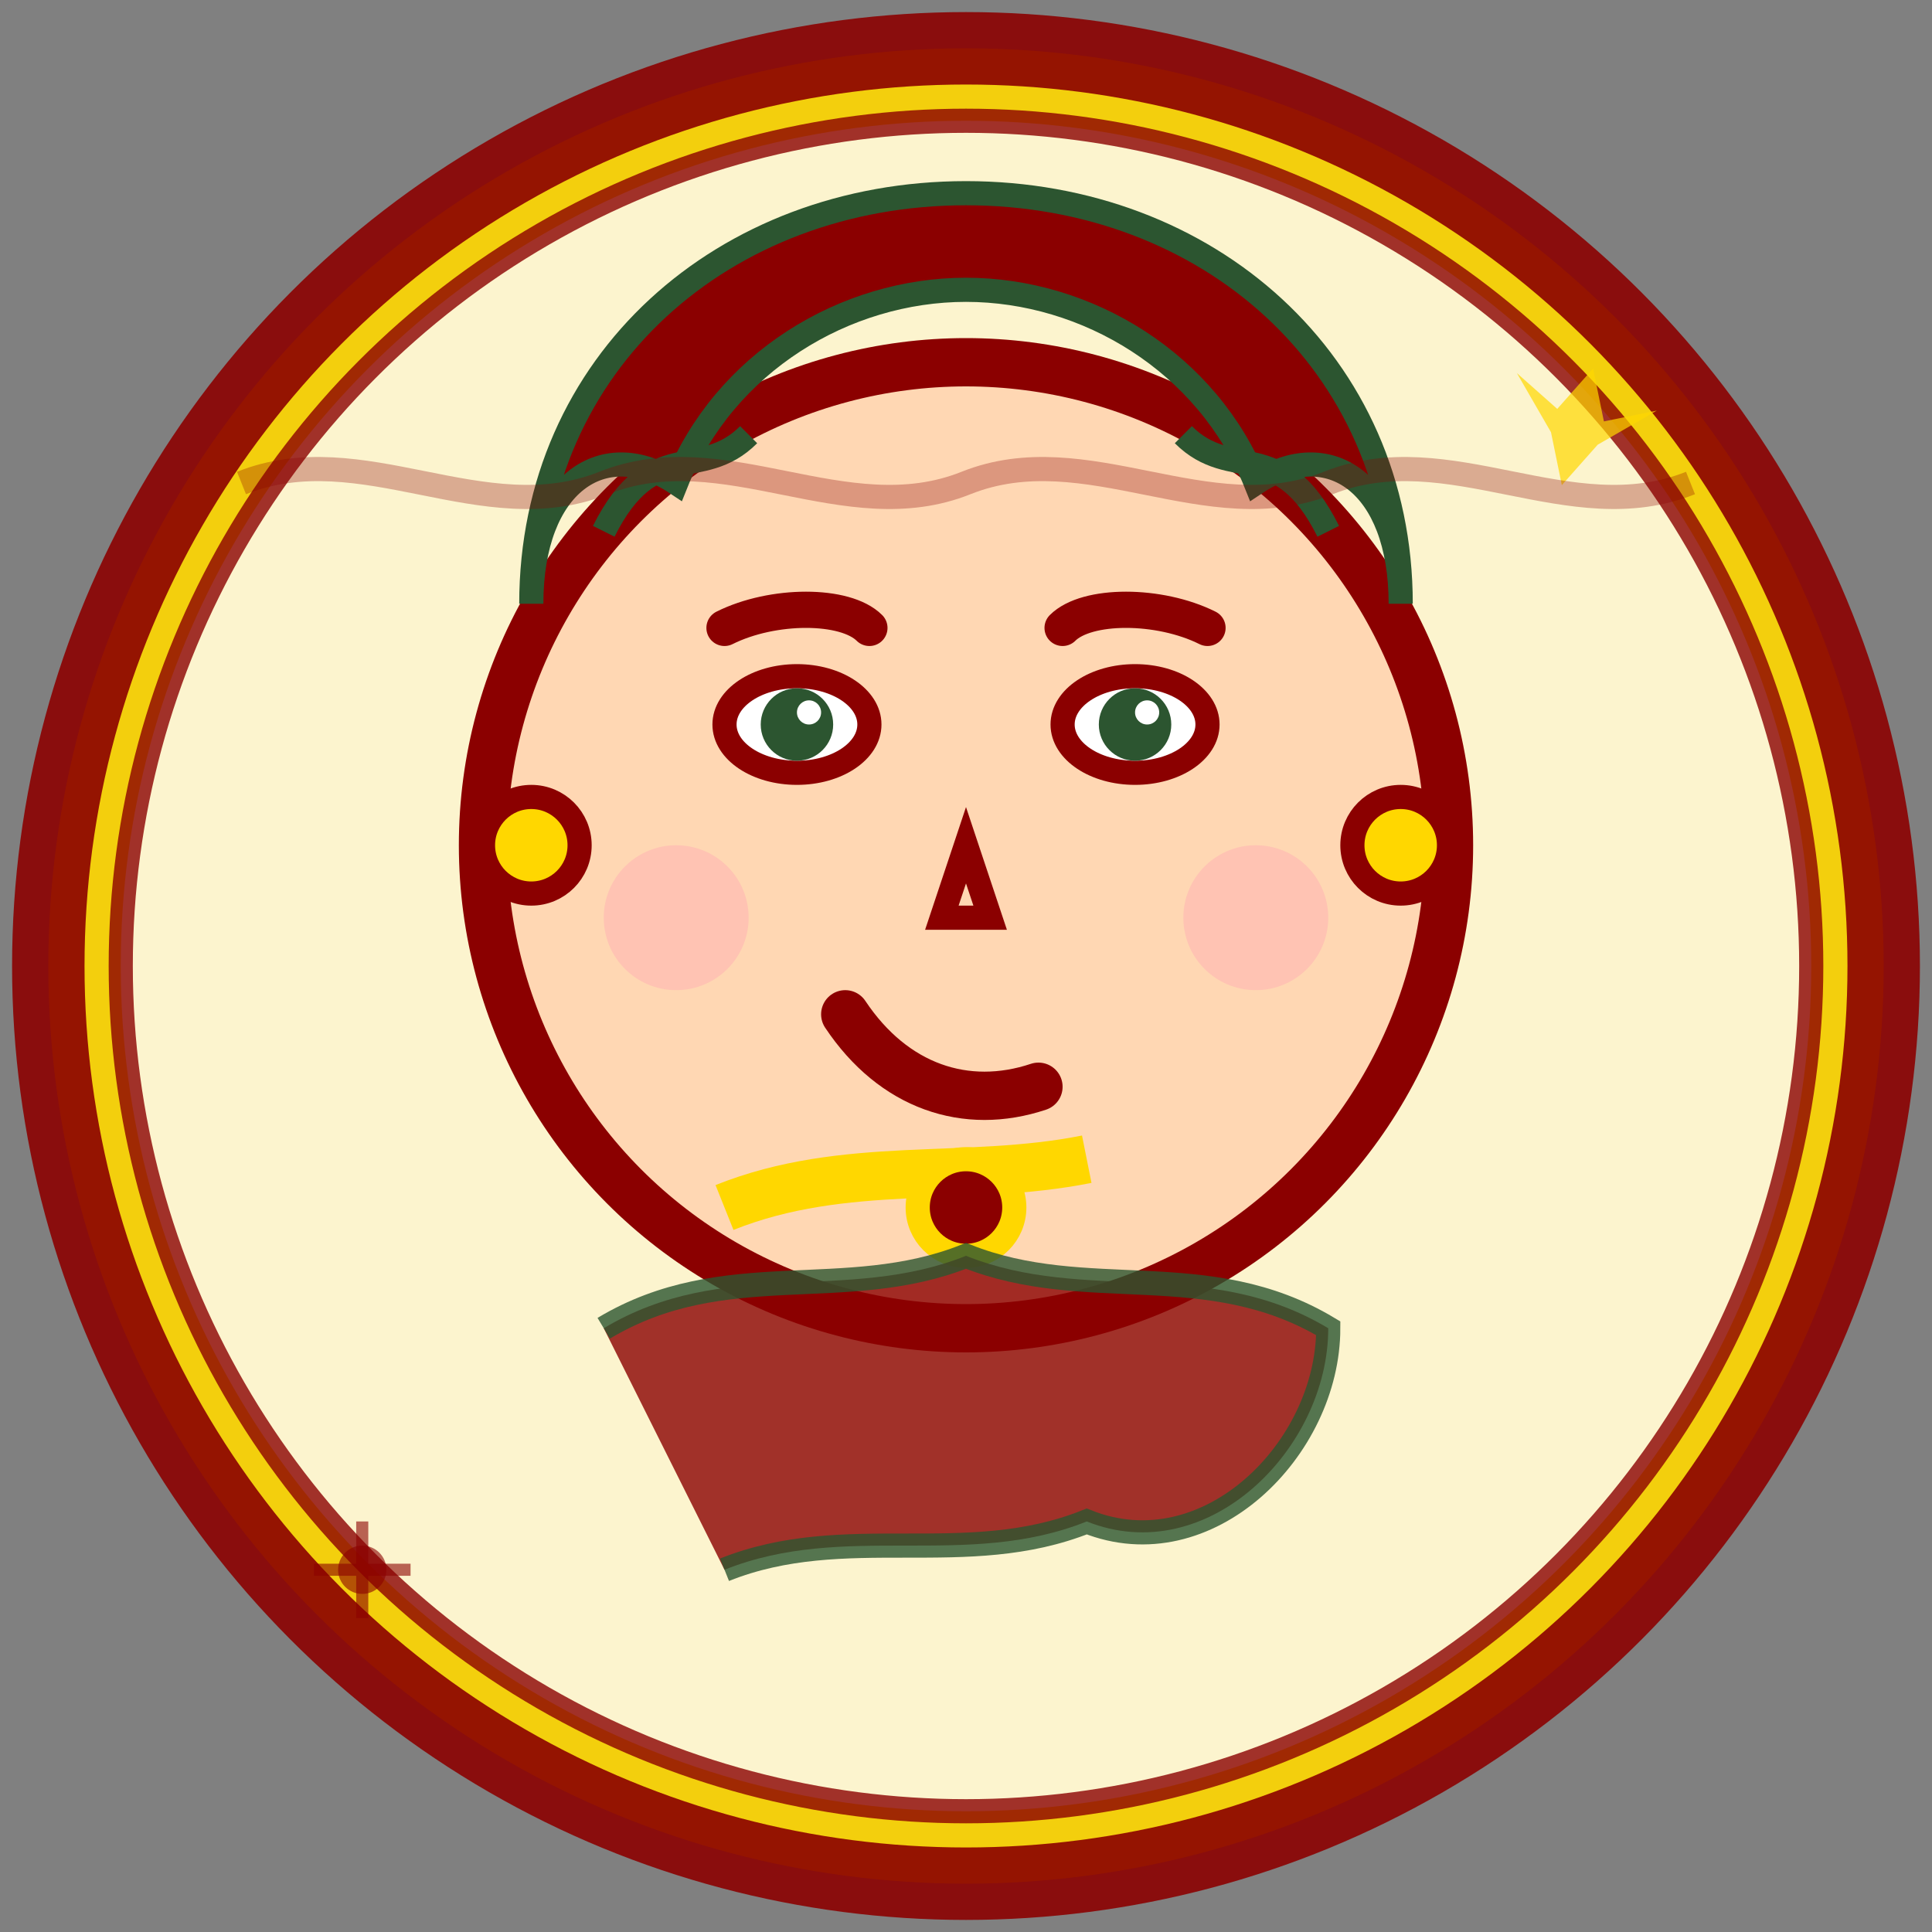 <svg width="80" height="80" viewBox="0 0 80 80" fill="none" xmlns="http://www.w3.org/2000/svg">
  <rect x="0" y="0" width="80" height="80" fill="#808080" stroke="none"/>
  <!-- Background circle -->
  <circle cx="40" cy="40" r="38" fill="#FFD700" stroke="#8B0000" stroke-width="3" opacity="0.9"/>
  <circle cx="40" cy="40" r="35" fill="#FEFEFE" stroke="#8B0000" stroke-width="1" opacity="0.8"/>
  
  <!-- Face -->
  <circle cx="40" cy="35" r="20" fill="#FFD7B3" stroke="#8B0000" stroke-width="2"/>
  
  <!-- Hair -->
  <path d="M22 25C22 15 30 8 40 8C50 8 58 15 58 25C58 20 55 18 52 20C50 15 45 12 40 12C35 12 30 15 28 20C25 18 22 20 22 25Z" 
        fill="#8B0000" stroke="#2C5530" stroke-width="1"/>
  
  <!-- Hair strands -->
  <path d="M25 22C27 18 29 20 31 18" stroke="#2C5530" stroke-width="1" fill="none"/>
  <path d="M49 18C51 20 53 18 55 22" stroke="#2C5530" stroke-width="1" fill="none"/>
  
  <!-- Eyes -->
  <ellipse cx="33" cy="30" rx="3" ry="2" fill="#FFF" stroke="#8B0000" stroke-width="1"/>
  <ellipse cx="47" cy="30" rx="3" ry="2" fill="#FFF" stroke="#8B0000" stroke-width="1"/>
  <circle cx="33" cy="30" r="1.5" fill="#2C5530"/>
  <circle cx="47" cy="30" r="1.5" fill="#2C5530"/>
  <circle cx="33.5" cy="29.5" r="0.5" fill="#FFF"/>
  <circle cx="47.5" cy="29.5" r="0.5" fill="#FFF"/>
  
  <!-- Eyebrows -->
  <path d="M30 26C32 25 35 25 36 26" stroke="#8B0000" stroke-width="1.5" fill="none" stroke-linecap="round"/>
  <path d="M44 26C45 25 48 25 50 26" stroke="#8B0000" stroke-width="1.5" fill="none" stroke-linecap="round"/>
  
  <!-- Nose -->
  <path d="M40 35L39 38L41 38Z" fill="#FFD7B3" stroke="#8B0000" stroke-width="1"/>
  
  <!-- Mouth (smiling) -->
  <path d="M35 42C37 45 40 46 43 45C45 42" stroke="#8B0000" stroke-width="2" fill="none" stroke-linecap="round"/>
  
  <!-- Cheeks -->
  <circle cx="28" cy="38" r="3" fill="#FFB6B3" opacity="0.6"/>
  <circle cx="52" cy="38" r="3" fill="#FFB6B3" opacity="0.6"/>
  
  <!-- Earrings -->
  <circle cx="22" cy="35" r="2" fill="#FFD700" stroke="#8B0000" stroke-width="1"/>
  <circle cx="58" cy="35" r="2" fill="#FFD700" stroke="#8B0000" stroke-width="1"/>
  
  <!-- Necklace -->
  <path d="M30 50C35 48 40 49 45 48C50 50" stroke="#FFD700" stroke-width="2" fill="none"/>
  <circle cx="40" cy="50" r="2" fill="#8B0000" stroke="#FFD700" stroke-width="1"/>
  
  <!-- Clothing suggestion -->
  <path d="M25 55C30 52 35 54 40 52C45 54 50 52 55 55C55 60 50 65 45 63C40 65 35 63 30 65C25 60 25 55" 
        fill="#8B0000" stroke="#2C5530" stroke-width="1" opacity="0.8"/>
  
  <!-- Decorative elements -->
  <g transform="translate(65, 15)">
    <path d="M0 2L1 0L2 2L4 1L2 3L1 5L0 3L-2 1Z" fill="#FFD700" opacity="0.7" transform="rotate(15)"/>
  </g>
  
  <g transform="translate(15, 65)">
    <circle cx="0" cy="0" r="1" fill="#8B0000" opacity="0.6"/>
    <path d="M-2 0L2 0M0 -2L0 2" stroke="#8B0000" stroke-width="0.5" opacity="0.6"/>
  </g>
  
  <!-- Hand-drawn border accent -->
  <path d="M10 20C15 18 20 22 25 20C30 18 35 22 40 20C45 18 50 22 55 20C60 18 65 22 70 20" 
        stroke="#8B0000" stroke-width="1" fill="none" opacity="0.3"/>
</svg>
